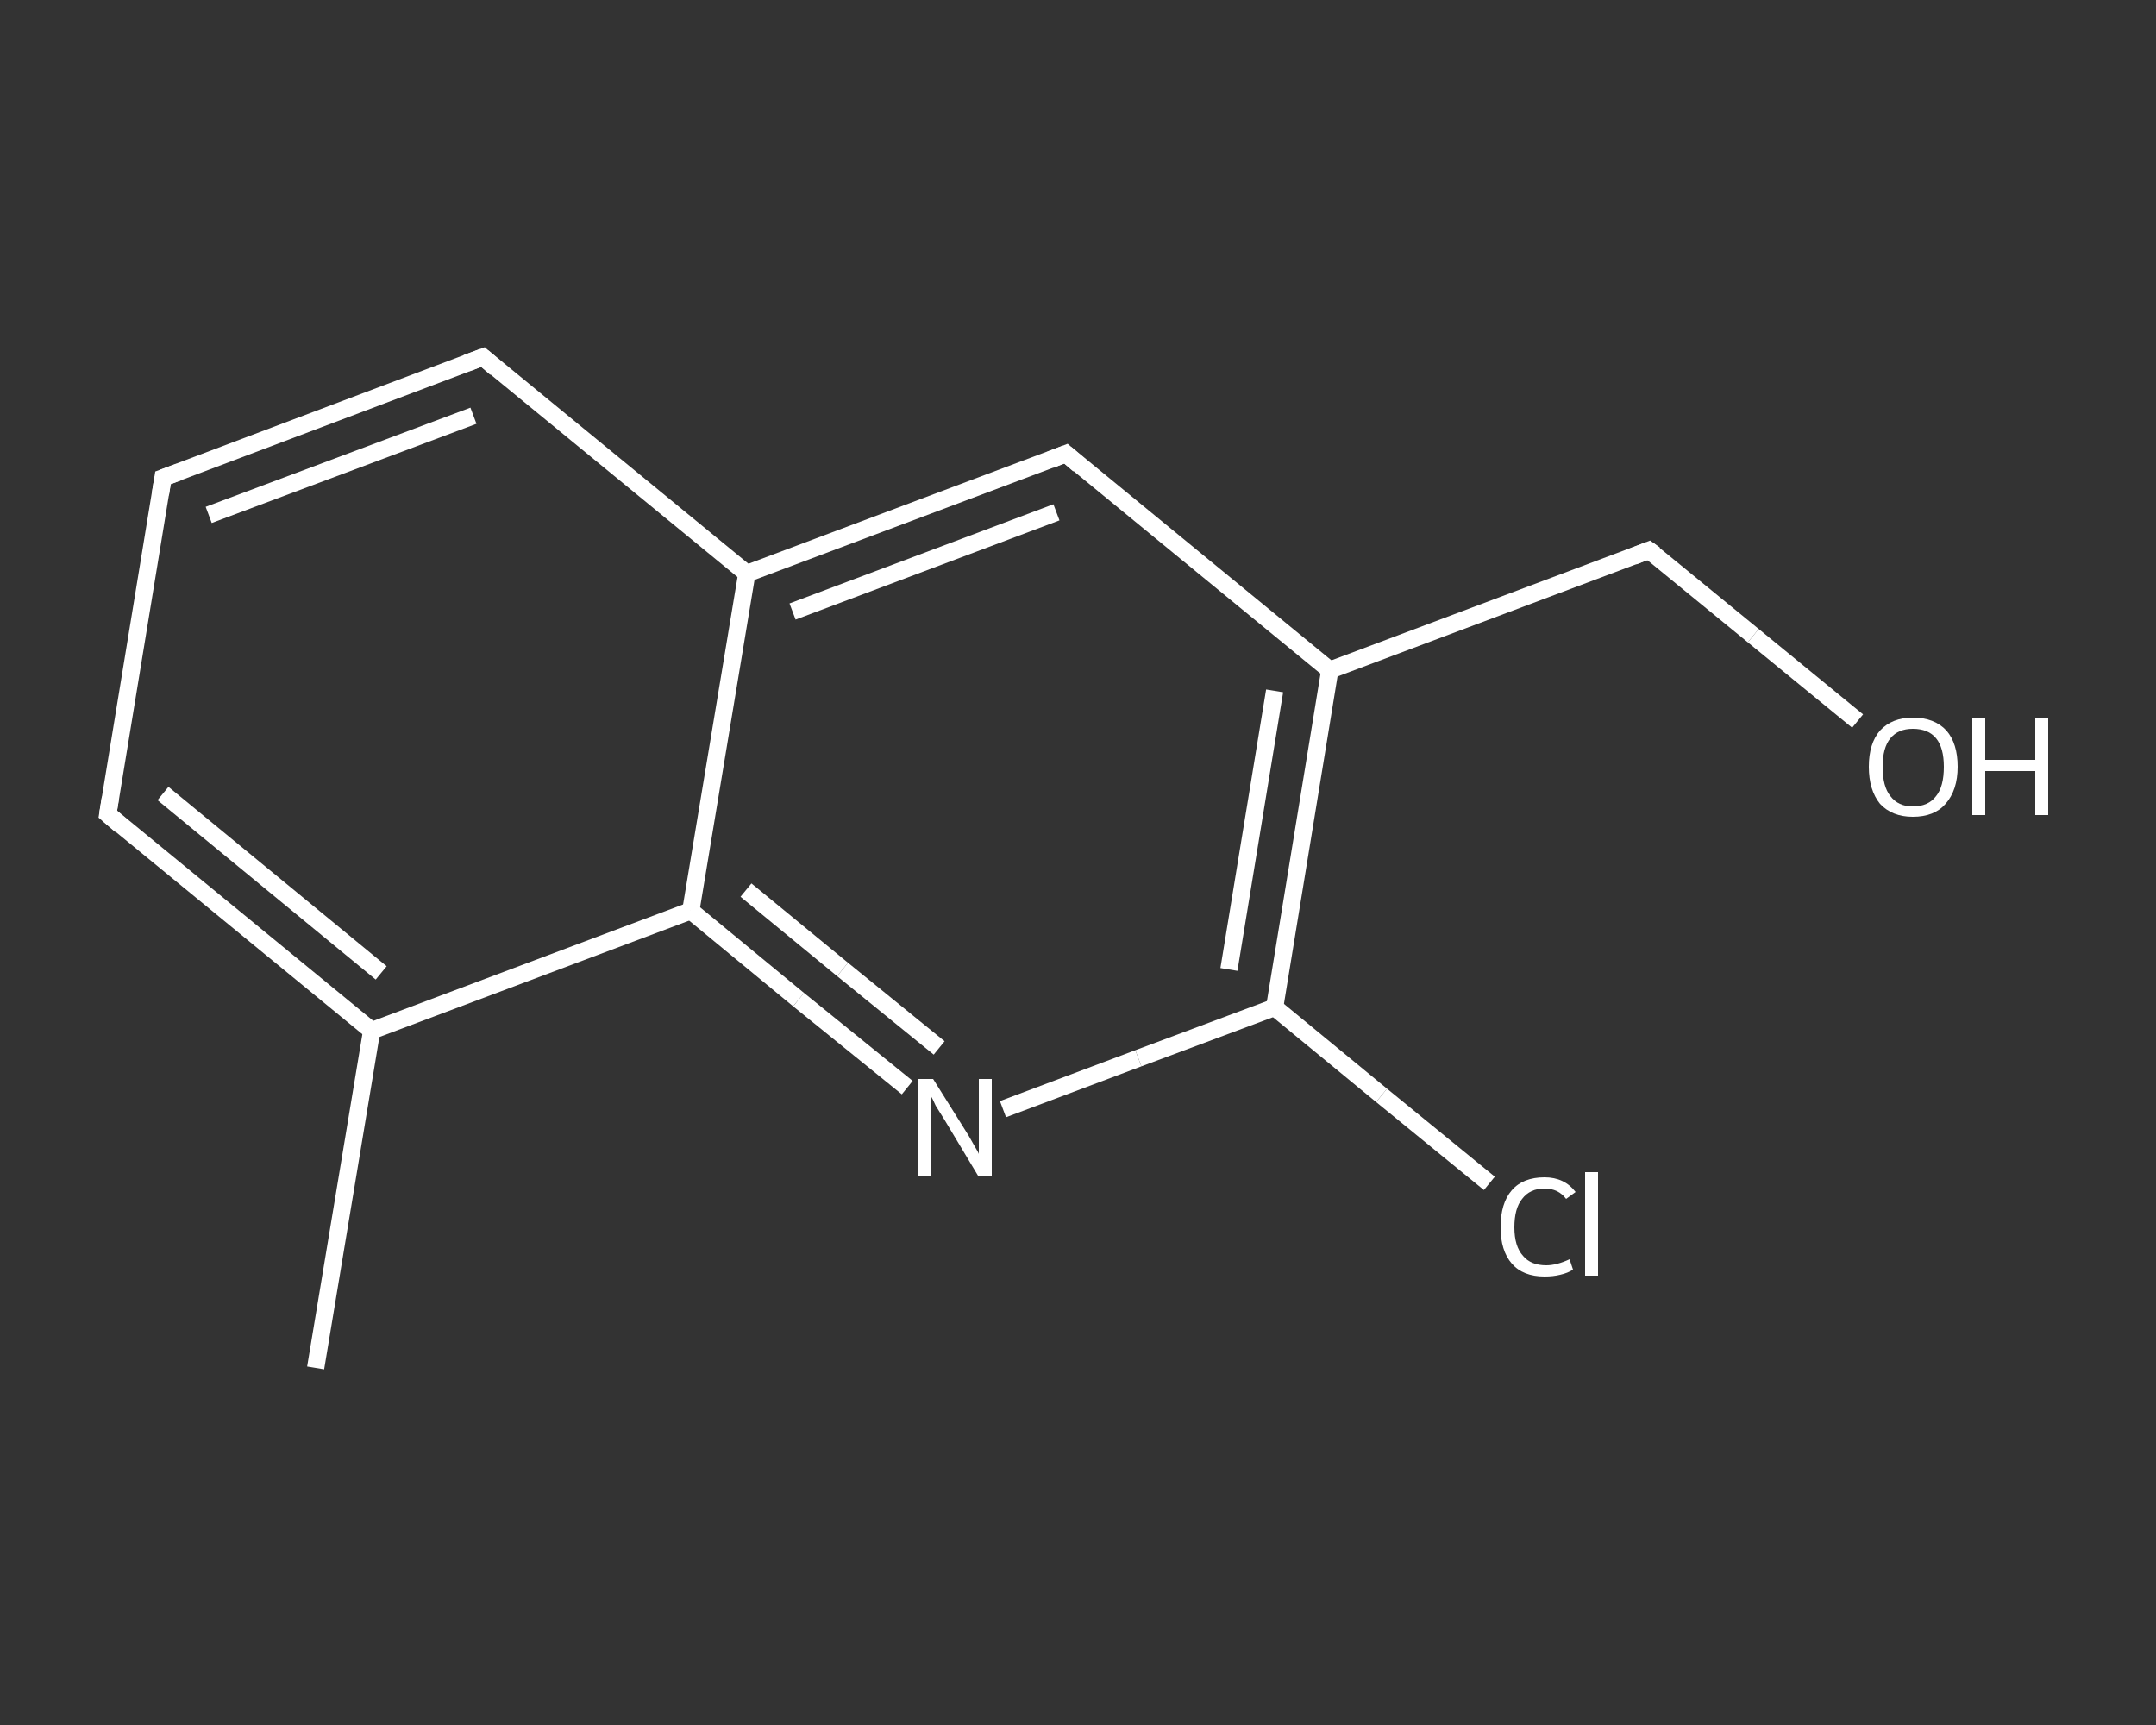 <?xml version='1.0' encoding='iso-8859-1'?>
<svg version='1.1' baseProfile='full'
              xmlns='http://www.w3.org/2000/svg'
                      xmlns:rdkit='http://www.rdkit.org/xml'
                      xmlns:xlink='http://www.w3.org/1999/xlink'
                  xml:space='preserve'
width='250px' height='200px' viewBox='0 0 250 200'>
<rect x="0" y="0" width="250" height="200" fill="#333333" stroke="none"/>
<!-- END OF HEADER -->
<rect style='opacity:1.0;fill:transparent;stroke:none' width='250.0' height='200.0' x='0.0' y='0.0'> </rect>
<path class='bond-0 atom-0 atom-1' d='M 36.6,158.6 L 43.1,119.5' style='fill:none;fill-rule:evenodd;stroke:#FFFFFF;stroke-width:2.0px;stroke-linecap:butt;stroke-linejoin:miter;stroke-opacity:1' />
<path class='bond-1 atom-1 atom-2' d='M 43.1,119.5 L 12.5,94.4' style='fill:none;fill-rule:evenodd;stroke:#FFFFFF;stroke-width:2.0px;stroke-linecap:butt;stroke-linejoin:miter;stroke-opacity:1' />
<path class='bond-1 atom-1 atom-2' d='M 44.2,112.8 L 18.9,92.0' style='fill:none;fill-rule:evenodd;stroke:#FFFFFF;stroke-width:2.0px;stroke-linecap:butt;stroke-linejoin:miter;stroke-opacity:1' />
<path class='bond-2 atom-2 atom-3' d='M 12.5,94.4 L 18.9,55.4' style='fill:none;fill-rule:evenodd;stroke:#FFFFFF;stroke-width:2.0px;stroke-linecap:butt;stroke-linejoin:miter;stroke-opacity:1' />
<path class='bond-3 atom-3 atom-4' d='M 18.9,55.4 L 56.0,41.4' style='fill:none;fill-rule:evenodd;stroke:#FFFFFF;stroke-width:2.0px;stroke-linecap:butt;stroke-linejoin:miter;stroke-opacity:1' />
<path class='bond-3 atom-3 atom-4' d='M 24.2,59.7 L 54.9,48.2' style='fill:none;fill-rule:evenodd;stroke:#FFFFFF;stroke-width:2.0px;stroke-linecap:butt;stroke-linejoin:miter;stroke-opacity:1' />
<path class='bond-4 atom-4 atom-5' d='M 56.0,41.4 L 86.6,66.5' style='fill:none;fill-rule:evenodd;stroke:#FFFFFF;stroke-width:2.0px;stroke-linecap:butt;stroke-linejoin:miter;stroke-opacity:1' />
<path class='bond-5 atom-5 atom-6' d='M 86.6,66.5 L 123.6,52.6' style='fill:none;fill-rule:evenodd;stroke:#FFFFFF;stroke-width:2.0px;stroke-linecap:butt;stroke-linejoin:miter;stroke-opacity:1' />
<path class='bond-5 atom-5 atom-6' d='M 91.9,70.9 L 122.5,59.4' style='fill:none;fill-rule:evenodd;stroke:#FFFFFF;stroke-width:2.0px;stroke-linecap:butt;stroke-linejoin:miter;stroke-opacity:1' />
<path class='bond-6 atom-6 atom-7' d='M 123.6,52.6 L 154.2,77.7' style='fill:none;fill-rule:evenodd;stroke:#FFFFFF;stroke-width:2.0px;stroke-linecap:butt;stroke-linejoin:miter;stroke-opacity:1' />
<path class='bond-7 atom-7 atom-8' d='M 154.2,77.7 L 191.2,63.8' style='fill:none;fill-rule:evenodd;stroke:#FFFFFF;stroke-width:2.0px;stroke-linecap:butt;stroke-linejoin:miter;stroke-opacity:1' />
<path class='bond-8 atom-8 atom-9' d='M 191.2,63.8 L 203.3,73.7' style='fill:none;fill-rule:evenodd;stroke:#FFFFFF;stroke-width:2.0px;stroke-linecap:butt;stroke-linejoin:miter;stroke-opacity:1' />
<path class='bond-8 atom-8 atom-9' d='M 203.3,73.7 L 215.4,83.6' style='fill:none;fill-rule:evenodd;stroke:#FFFFFF;stroke-width:2.0px;stroke-linecap:butt;stroke-linejoin:miter;stroke-opacity:1' />
<path class='bond-9 atom-7 atom-10' d='M 154.2,77.7 L 147.8,116.8' style='fill:none;fill-rule:evenodd;stroke:#FFFFFF;stroke-width:2.0px;stroke-linecap:butt;stroke-linejoin:miter;stroke-opacity:1' />
<path class='bond-9 atom-7 atom-10' d='M 147.8,80.1 L 142.5,112.4' style='fill:none;fill-rule:evenodd;stroke:#FFFFFF;stroke-width:2.0px;stroke-linecap:butt;stroke-linejoin:miter;stroke-opacity:1' />
<path class='bond-10 atom-10 atom-11' d='M 147.8,116.8 L 160.2,127.0' style='fill:none;fill-rule:evenodd;stroke:#FFFFFF;stroke-width:2.0px;stroke-linecap:butt;stroke-linejoin:miter;stroke-opacity:1' />
<path class='bond-10 atom-10 atom-11' d='M 160.2,127.0 L 172.7,137.2' style='fill:none;fill-rule:evenodd;stroke:#FFFFFF;stroke-width:2.0px;stroke-linecap:butt;stroke-linejoin:miter;stroke-opacity:1' />
<path class='bond-11 atom-10 atom-12' d='M 147.8,116.8 L 132.0,122.7' style='fill:none;fill-rule:evenodd;stroke:#FFFFFF;stroke-width:2.0px;stroke-linecap:butt;stroke-linejoin:miter;stroke-opacity:1' />
<path class='bond-11 atom-10 atom-12' d='M 132.0,122.7 L 116.3,128.6' style='fill:none;fill-rule:evenodd;stroke:#FFFFFF;stroke-width:2.0px;stroke-linecap:butt;stroke-linejoin:miter;stroke-opacity:1' />
<path class='bond-12 atom-12 atom-13' d='M 105.2,126.1 L 92.6,115.9' style='fill:none;fill-rule:evenodd;stroke:#FFFFFF;stroke-width:2.0px;stroke-linecap:butt;stroke-linejoin:miter;stroke-opacity:1' />
<path class='bond-12 atom-12 atom-13' d='M 92.6,115.9 L 80.1,105.6' style='fill:none;fill-rule:evenodd;stroke:#FFFFFF;stroke-width:2.0px;stroke-linecap:butt;stroke-linejoin:miter;stroke-opacity:1' />
<path class='bond-12 atom-12 atom-13' d='M 108.9,121.5 L 97.7,112.4' style='fill:none;fill-rule:evenodd;stroke:#FFFFFF;stroke-width:2.0px;stroke-linecap:butt;stroke-linejoin:miter;stroke-opacity:1' />
<path class='bond-12 atom-12 atom-13' d='M 97.7,112.4 L 86.5,103.2' style='fill:none;fill-rule:evenodd;stroke:#FFFFFF;stroke-width:2.0px;stroke-linecap:butt;stroke-linejoin:miter;stroke-opacity:1' />
<path class='bond-13 atom-13 atom-1' d='M 80.1,105.6 L 43.1,119.5' style='fill:none;fill-rule:evenodd;stroke:#FFFFFF;stroke-width:2.0px;stroke-linecap:butt;stroke-linejoin:miter;stroke-opacity:1' />
<path class='bond-14 atom-13 atom-5' d='M 80.1,105.6 L 86.6,66.5' style='fill:none;fill-rule:evenodd;stroke:#FFFFFF;stroke-width:2.0px;stroke-linecap:butt;stroke-linejoin:miter;stroke-opacity:1' />
<path d='M 14.0,95.7 L 12.5,94.4 L 12.8,92.5' style='fill:none;stroke:#FFFFFF;stroke-width:2.0px;stroke-linecap:butt;stroke-linejoin:miter;stroke-opacity:1;' />
<path d='M 18.6,57.3 L 18.9,55.4 L 20.8,54.7' style='fill:none;stroke:#FFFFFF;stroke-width:2.0px;stroke-linecap:butt;stroke-linejoin:miter;stroke-opacity:1;' />
<path d='M 54.1,42.1 L 56.0,41.4 L 57.5,42.7' style='fill:none;stroke:#FFFFFF;stroke-width:2.0px;stroke-linecap:butt;stroke-linejoin:miter;stroke-opacity:1;' />
<path d='M 121.8,53.3 L 123.6,52.6 L 125.1,53.9' style='fill:none;stroke:#FFFFFF;stroke-width:2.0px;stroke-linecap:butt;stroke-linejoin:miter;stroke-opacity:1;' />
<path d='M 189.4,64.5 L 191.2,63.8 L 191.9,64.3' style='fill:none;stroke:#FFFFFF;stroke-width:2.0px;stroke-linecap:butt;stroke-linejoin:miter;stroke-opacity:1;' />
<path class='atom-9' d='M 216.7 88.9
Q 216.7 86.2, 218.0 84.7
Q 219.4 83.2, 221.8 83.2
Q 224.3 83.2, 225.7 84.7
Q 227.0 86.2, 227.0 88.9
Q 227.0 91.6, 225.6 93.2
Q 224.3 94.7, 221.8 94.7
Q 219.4 94.7, 218.0 93.2
Q 216.7 91.6, 216.7 88.9
M 221.8 93.5
Q 223.6 93.5, 224.5 92.3
Q 225.4 91.2, 225.4 88.9
Q 225.4 86.7, 224.5 85.6
Q 223.6 84.5, 221.8 84.5
Q 220.1 84.5, 219.2 85.6
Q 218.3 86.7, 218.3 88.9
Q 218.3 91.2, 219.2 92.3
Q 220.1 93.5, 221.8 93.5
' fill='#FFFFFF'/>
<path class='atom-9' d='M 228.7 83.3
L 230.2 83.3
L 230.2 88.1
L 236.0 88.1
L 236.0 83.3
L 237.5 83.3
L 237.5 94.5
L 236.0 94.5
L 236.0 89.4
L 230.2 89.4
L 230.2 94.5
L 228.7 94.5
L 228.7 83.3
' fill='#FFFFFF'/>
<path class='atom-11' d='M 174.0 142.3
Q 174.0 139.5, 175.3 138.0
Q 176.6 136.5, 179.1 136.5
Q 181.4 136.5, 182.7 138.2
L 181.6 139.0
Q 180.7 137.8, 179.1 137.8
Q 177.4 137.8, 176.5 139.0
Q 175.6 140.1, 175.6 142.3
Q 175.6 144.5, 176.6 145.6
Q 177.5 146.7, 179.3 146.7
Q 180.5 146.7, 182.0 146.0
L 182.4 147.2
Q 181.8 147.6, 180.9 147.8
Q 180.1 148.0, 179.1 148.0
Q 176.6 148.0, 175.3 146.5
Q 174.0 145.0, 174.0 142.3
' fill='#FFFFFF'/>
<path class='atom-11' d='M 183.8 135.9
L 185.3 135.9
L 185.3 147.9
L 183.8 147.9
L 183.8 135.9
' fill='#FFFFFF'/>
<path class='atom-12' d='M 108.2 125.1
L 111.9 131.0
Q 112.3 131.6, 112.9 132.7
Q 113.5 133.7, 113.5 133.8
L 113.5 125.1
L 115.0 125.1
L 115.0 136.3
L 113.4 136.3
L 109.5 129.8
Q 109.0 129.0, 108.5 128.2
Q 108.1 127.3, 107.9 127.0
L 107.9 136.3
L 106.5 136.3
L 106.5 125.1
L 108.2 125.1
' fill='#FFFFFF'/>
</svg>
